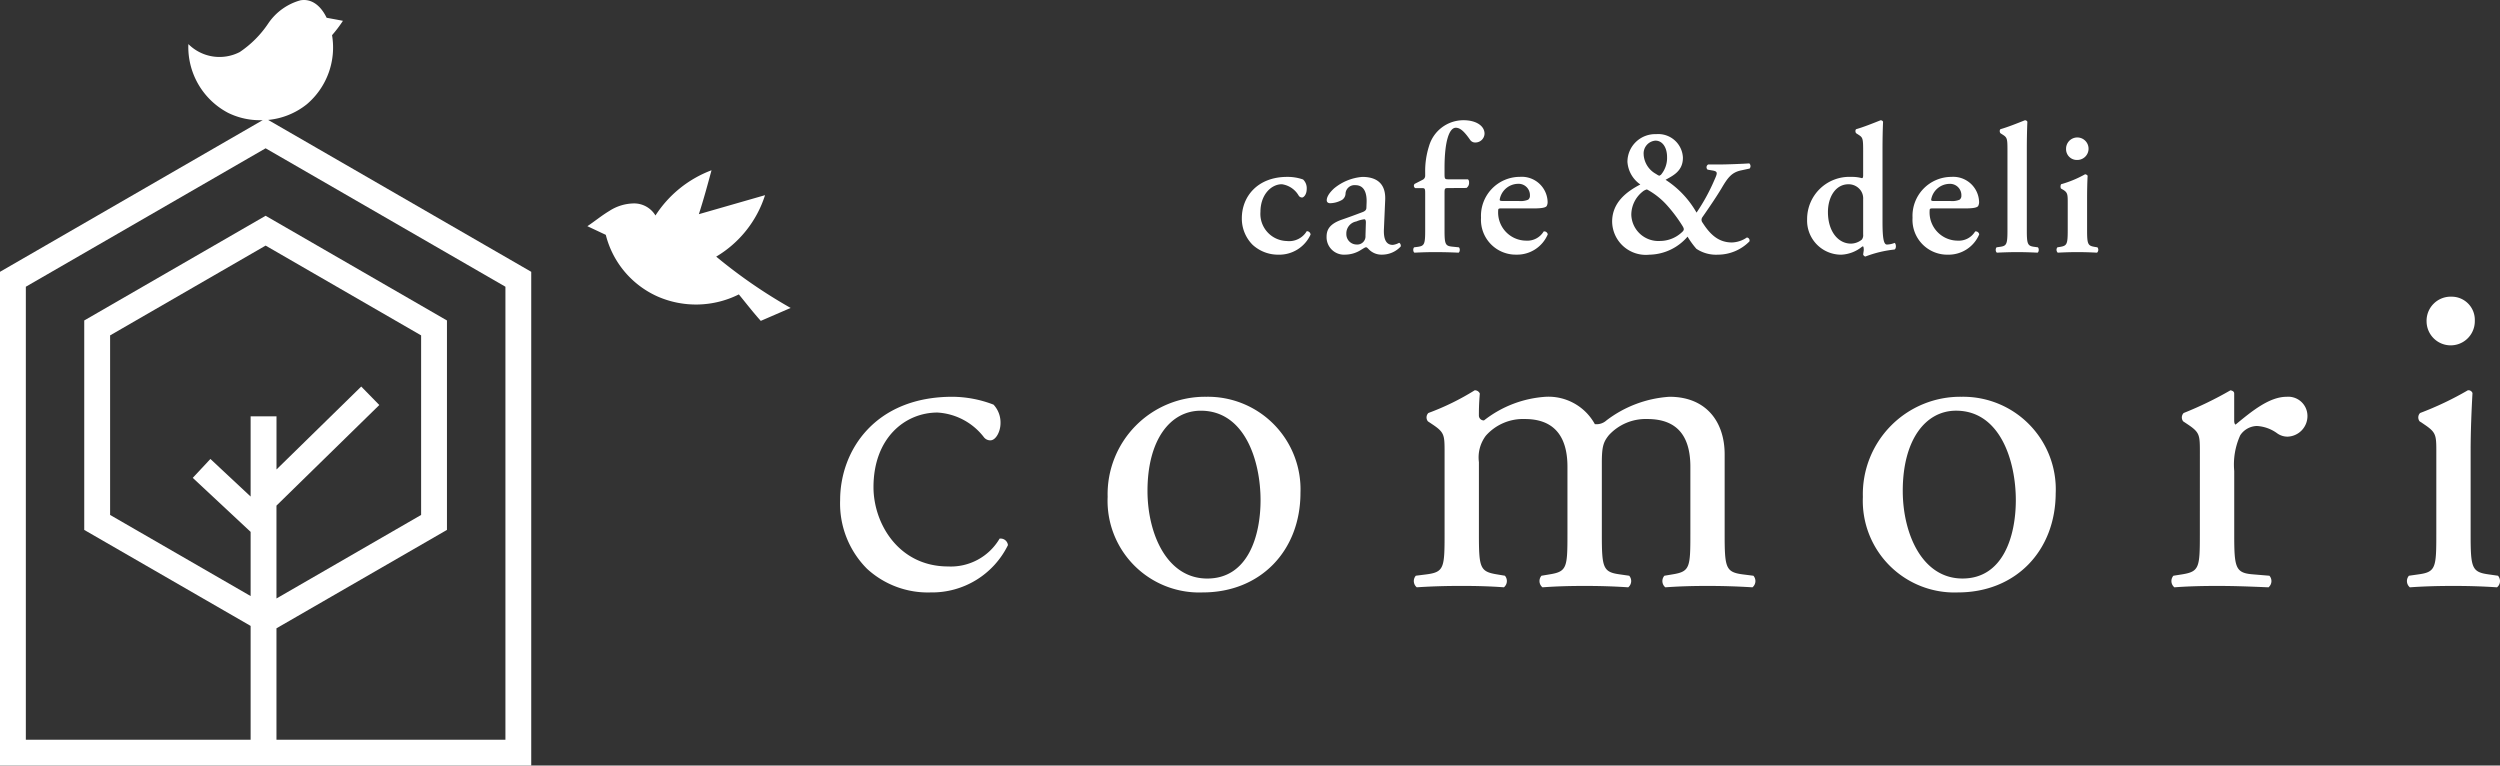 <svg id="グループ_504" data-name="グループ 504" xmlns="http://www.w3.org/2000/svg" xmlns:xlink="http://www.w3.org/1999/xlink" width="255.231" height="78.156" viewBox="0 0 255.231 78.156">
  <rect x="0" y="0" width="255.231" height="78.156" fill="#333333" stroke="none"/>
  <defs>
    <clipPath id="clip-path">
      <rect id="長方形_486" data-name="長方形 486" width="255.231" height="78.156" transform="translate(0 0)" fill="none"/>
    </clipPath>
  </defs>
  <g id="グループ_503" data-name="グループ 503" clip-path="url(#clip-path)">
    <path id="パス_597" data-name="パス 597" d="M224.591,46.235c0-1.846,0-2.082-1.278-2.934l-.426-.284a.647.647,0,0,1,.048-.852,36.776,36.776,0,0,0,4.78-2.319c.236.047.379.142.379.331v2.746c0,.236.047.378.141.425,1.657-1.373,3.455-2.839,5.207-2.839a1.96,1.96,0,0,1,2.13,1.892,2.1,2.1,0,0,1-2.035,2.178,1.82,1.82,0,0,1-1.042-.331,3.877,3.877,0,0,0-2.082-.758,2.1,2.1,0,0,0-1.7.947,7.191,7.191,0,0,0-.615,3.645v6.436c0,3.408.1,3.976,1.892,4.118l1.7.142a.826.826,0,0,1-.094,1.183c-2.225-.095-3.6-.142-5.254-.142-1.7,0-3.124.047-4.354.142a.828.828,0,0,1-.1-1.183l.9-.142c1.751-.284,1.8-.71,1.8-4.118Z" fill="#fff"/>
    <path id="パス_598" data-name="パス 598" d="M248.73,46.235c0-1.846,0-2.082-1.278-2.935l-.426-.283a.647.647,0,0,1,.048-.852,32.6,32.6,0,0,0,4.875-2.32.437.437,0,0,1,.473.285c-.094,1.656-.189,3.928-.189,5.868v8.52c0,3.408.1,3.881,1.8,4.118l.994.142a.826.826,0,0,1-.1,1.183c-1.419-.095-2.791-.142-4.449-.142-1.7,0-3.124.047-4.449.142a.828.828,0,0,1-.094-1.183l.994-.142c1.751-.237,1.8-.71,1.8-4.118Zm3.929-13.489a2.462,2.462,0,0,1-4.923.1,2.461,2.461,0,0,1,2.556-2.557,2.366,2.366,0,0,1,2.367,2.462" fill="#fff"/>
    <path id="パス_599" data-name="パス 599" d="M101.435,41.313a2.679,2.679,0,0,1,.71,1.893c0,.852-.474,1.751-1.041,1.751a.825.825,0,0,1-.663-.331,6.454,6.454,0,0,0-4.733-2.508c-3.314,0-6.531,2.6-6.531,7.62,0,3.692,2.555,8.093,7.62,8.093a5.772,5.772,0,0,0,5.253-2.84.748.748,0,0,1,.853.663A8.627,8.627,0,0,1,95,60.482a9.166,9.166,0,0,1-6.484-2.414,9.42,9.42,0,0,1-2.745-7.005c0-5.111,3.6-10.555,11.453-10.555a11.806,11.806,0,0,1,4.213.805" fill="#fff"/>
    <path id="パス_600" data-name="パス 600" d="M132.768,50.306c0,5.915-4.07,10.176-9.986,10.176a9.357,9.357,0,0,1-9.7-9.751A9.946,9.946,0,0,1,123.16,40.508a9.455,9.455,0,0,1,9.608,9.8m-10.175-8.378c-3.124,0-5.443,2.981-5.443,8.188,0,4.308,1.94,8.946,6.1,8.946s5.443-4.355,5.443-8c0-4.023-1.609-9.134-6.1-9.134" fill="#fff"/>
    <path id="パス_601" data-name="パス 601" d="M172.574,47.655c0-3.219-1.42-4.876-4.4-4.876a5.1,5.1,0,0,0-3.929,1.657c-.568.71-.71,1.183-.71,2.84v7.241c0,3.408.1,3.882,1.8,4.118l.994.143a.827.827,0,0,1-.1,1.182c-1.42-.094-2.792-.141-4.45-.141-1.7,0-2.981.047-4.306.141a.827.827,0,0,1-.1-1.182l.852-.143c1.752-.284,1.8-.71,1.8-4.118V47.655c0-3.172-1.419-4.876-4.354-4.876a5.074,5.074,0,0,0-3.975,1.7,3.686,3.686,0,0,0-.71,2.7v7.336c0,3.408.094,3.834,1.8,4.118l.852.143a.827.827,0,0,1-.1,1.182c-1.278-.094-2.65-.141-4.307-.141-1.7,0-3.124.047-4.591.141a.826.826,0,0,1-.094-1.182l1.135-.143c1.751-.236,1.8-.71,1.8-4.118V46.234c0-1.845,0-2.082-1.278-2.934l-.426-.284a.645.645,0,0,1,.048-.852,25.8,25.8,0,0,0,4.732-2.319.552.552,0,0,1,.521.331c-.094,1.089-.094,1.8-.094,2.224a.5.5,0,0,0,.52.522,11.378,11.378,0,0,1,6.3-2.414,5.4,5.4,0,0,1,5.017,2.792,1.5,1.5,0,0,0,1.184-.378,11.856,11.856,0,0,1,6.436-2.414c3.787,0,5.633,2.6,5.633,5.869v8.14c0,3.408.1,3.882,1.8,4.118l1.135.143a.827.827,0,0,1-.094,1.182c-1.562-.094-2.935-.141-4.591-.141-1.7,0-2.982.047-4.308.141a.827.827,0,0,1-.094-1.182l.852-.143c1.751-.284,1.8-.71,1.8-4.118Z" fill="#fff"/>
    <path id="パス_602" data-name="パス 602" d="M209.871,50.306c0,5.915-4.07,10.176-9.986,10.176a9.357,9.357,0,0,1-9.7-9.751,9.946,9.946,0,0,1,10.081-10.223,9.455,9.455,0,0,1,9.608,9.8M199.7,41.928c-3.124,0-5.443,2.981-5.443,8.188,0,4.308,1.94,8.946,6.1,8.946s5.443-4.355,5.443-8c0-4.023-1.609-9.134-6.1-9.134" fill="#fff"/>
    <path id="パス_603" data-name="パス 603" d="M133.03,18.32a1.218,1.218,0,0,1,.376.96c0,.6-.32.884-.47.884a.407.407,0,0,1-.358-.207,2.362,2.362,0,0,0-1.712-1.148c-1.073,0-2.184,1.054-2.184,2.823a2.769,2.769,0,0,0,2.692,2.974,2.089,2.089,0,0,0,2.032-1,.369.369,0,0,1,.395.339A3.515,3.515,0,0,1,130.489,26a3.833,3.833,0,0,1-2.616-1.016,3.786,3.786,0,0,1-1.091-2.71c0-2.2,1.6-4.215,4.629-4.215a4.79,4.79,0,0,1,1.619.263" fill="#fff"/>
    <path id="パス_604" data-name="パス 604" d="M141.29,23.344c-.056,1.092.227,1.657.9,1.657a1.73,1.73,0,0,0,.64-.208c.094,0,.225.208.169.377a2.6,2.6,0,0,1-1.882.827,1.8,1.8,0,0,1-1.355-.526c-.132-.132-.207-.226-.3-.226s-.226.094-.508.263a3.038,3.038,0,0,1-1.6.489,1.783,1.783,0,0,1-1.92-1.825c0-.677.264-1.3,1.563-1.75.658-.226,1.373-.489,2.07-.753.376-.132.433-.3.433-.489l.019-.489c.037-.96-.227-1.788-1.149-1.788a.923.923,0,0,0-1,.828.808.808,0,0,1-.357.677,2.6,2.6,0,0,1-1.205.339c-.245,0-.358-.132-.358-.3,0-.226.113-.621.734-1.2a5.165,5.165,0,0,1,2.9-1.186c1.486,0,2.409.7,2.333,2.352Zm-1.844-.64c0-.207-.056-.32-.151-.32a3.053,3.053,0,0,0-.827.226,1.238,1.238,0,0,0-1.017,1.261,1.055,1.055,0,0,0,1.054,1.092.837.837,0,0,0,.9-.9Z" fill="#fff"/>
    <path id="パス_605" data-name="パス 605" d="M147.876,19.2c-.4,0-.4.038-.4.583V23.5c0,1.393.075,1.6.734,1.675l.734.075c.131.132.113.47-.038.546-.847-.038-1.581-.057-2.465-.057-.621,0-1.261.019-2.033.057-.15-.076-.169-.414-.038-.546l.415-.056c.64-.095.715-.3.715-1.694V19.768c0-.507-.019-.564-.339-.564h-.677a.276.276,0,0,1-.057-.433l.809-.414a.451.451,0,0,0,.264-.414V17.6a8.4,8.4,0,0,1,.395-2.691,3.657,3.657,0,0,1,3.519-2.635c1.3,0,2.146.584,2.146,1.374a.932.932,0,0,1-.922.9.617.617,0,0,1-.546-.263c-.6-.866-1.017-1.243-1.468-1.243-.64,0-1.148,1.28-1.148,4.1v.564c0,.565.019.6.414.6h1.976a.367.367,0,0,1,.113.3.62.62,0,0,1-.264.583Z" fill="#fff"/>
    <path id="パス_606" data-name="パス 606" d="M153.352,21.274c-.358,0-.4.019-.4.245a2.878,2.878,0,0,0,2.841,3.049,1.951,1.951,0,0,0,1.807-.941.362.362,0,0,1,.414.3,3.393,3.393,0,0,1-3.18,2.07,3.554,3.554,0,0,1-3.633-3.764,3.98,3.98,0,0,1,3.971-4.178A2.641,2.641,0,0,1,158,20.6a.861.861,0,0,1-.094.433c-.113.169-.546.244-1.3.244Zm1.731-.752a1.978,1.978,0,0,0,.922-.132.476.476,0,0,0,.189-.4,1.161,1.161,0,0,0-1.243-1.223,1.929,1.929,0,0,0-1.844,1.619c0,.075.038.132.264.132Z" fill="#fff"/>
    <path id="パス_607" data-name="パス 607" d="M171.812,16.117c0,1.412-1.129,1.863-1.769,2.24a9.667,9.667,0,0,1,3.161,3.35,19.6,19.6,0,0,0,1.807-3.293c.32-.716.4-.9-.132-1l-.545-.094a.324.324,0,0,1,.056-.527h1.035c.96,0,2.729-.076,3.162-.113a.377.377,0,0,1,.037.527l-.865.188c-.979.207-1.374.752-2.014,1.845-.452.752-1.129,1.769-1.957,2.954a.458.458,0,0,0,.037.546c.791,1.242,1.657,2.014,2.993,2.014a2.831,2.831,0,0,0,1.524-.509.31.31,0,0,1,.264.4A4.534,4.534,0,0,1,175.387,26a3.617,3.617,0,0,1-2.2-.6,8.567,8.567,0,0,1-.9-1.241,5.257,5.257,0,0,1-3.9,1.843,3.442,3.442,0,0,1-3.8-3.368c0-1.957,1.467-3.067,2.879-3.8a3.054,3.054,0,0,1-1.317-2.314,2.833,2.833,0,0,1,2.936-2.824,2.516,2.516,0,0,1,2.729,2.428m-3.689,3.219a1.053,1.053,0,0,0-.433.226,3.033,3.033,0,0,0-1.148,2.352A2.768,2.768,0,0,0,169.5,24.6a3.279,3.279,0,0,0,2.183-.866c.282-.244.282-.357.056-.715a14.98,14.98,0,0,0-1.524-2.032,7.629,7.629,0,0,0-2.089-1.656m-.32-3.52a2.423,2.423,0,0,0,1.28,1.958,1.365,1.365,0,0,0,.3.169c.056,0,.15-.076.188-.1a2.662,2.662,0,0,0,.621-1.806c0-.978-.47-1.675-1.186-1.675a1.308,1.308,0,0,0-1.2,1.449" fill="#fff"/>
    <path id="パス_608" data-name="パス 608" d="M192.19,22.667c0,1.713.132,2.3.452,2.3a2.275,2.275,0,0,0,.79-.17c.151.114.189.566-.018.678a11.633,11.633,0,0,0-2.974.716.313.313,0,0,1-.226-.208l.038-.282a1.072,1.072,0,0,0-.019-.527l-.094-.019a3.625,3.625,0,0,1-2.165.847,3.477,3.477,0,0,1-3.481-3.614,4.31,4.31,0,0,1,4.517-4.328,3.8,3.8,0,0,1,1.091.132c.075-.019.113-.094.113-.3V15.422c0-1.261-.038-1.375-.433-1.638l-.263-.169c-.113-.076-.132-.377,0-.433.734-.207,1.712-.6,2.465-.9a.254.254,0,0,1,.264.15c-.038.754-.057,1.92-.057,2.729Zm-1.976-2.315a1.418,1.418,0,0,0-.245-.9,1.517,1.517,0,0,0-1.261-.64c-1.279,0-2.089,1.261-2.089,2.842,0,1.938,1.017,3.218,2.353,3.218a1.791,1.791,0,0,0,1.11-.414.742.742,0,0,0,.132-.527Z" fill="#fff"/>
    <path id="パス_609" data-name="パス 609" d="M197.4,21.274c-.358,0-.4.019-.4.245a2.879,2.879,0,0,0,2.842,3.049,1.951,1.951,0,0,0,1.807-.941.362.362,0,0,1,.414.3A3.393,3.393,0,0,1,198.888,26a3.553,3.553,0,0,1-3.632-3.764,3.979,3.979,0,0,1,3.971-4.178A2.641,2.641,0,0,1,202.05,20.6a.861.861,0,0,1-.094.433c-.113.169-.546.244-1.3.244Zm1.731-.752a1.978,1.978,0,0,0,.922-.132.476.476,0,0,0,.189-.4A1.161,1.161,0,0,0,199,18.771a1.929,1.929,0,0,0-1.844,1.619c0,.075.038.132.264.132Z" fill="#fff"/>
    <path id="パス_610" data-name="パス 610" d="M204.947,15.422c0-1.261-.019-1.374-.489-1.675l-.207-.132c-.113-.075-.132-.376,0-.433.734-.207,1.713-.6,2.465-.9a.252.252,0,0,1,.264.15c-.038.753-.057,1.92-.057,2.729V23.5c0,1.392.076,1.6.715,1.693l.415.057c.131.131.112.47-.038.545-.772-.037-1.412-.056-2.108-.056-.621,0-1.261.019-2.033.056-.15-.075-.169-.414-.037-.545l.395-.057c.64-.094.715-.3.715-1.693Z" fill="#fff"/>
    <path id="パス_611" data-name="パス 611" d="M213.076,23.5c0,1.392.075,1.58.715,1.694l.339.056a.4.4,0,0,1-.038.546c-.7-.038-1.336-.057-2.033-.057-.621,0-1.261.019-1.976.057a.4.4,0,0,1-.037-.546l.338-.056c.64-.114.715-.3.715-1.694V20.728c0-.846,0-1.073-.47-1.355l-.226-.131a.507.507,0,0,1,.019-.434,11.094,11.094,0,0,0,2.446-1.015.344.344,0,0,1,.264.15c-.038.621-.056,1.524-.056,2.3Zm-2.146-8.3a1.148,1.148,0,1,1,1.148,1.13,1.1,1.1,0,0,1-1.148-1.13" fill="#fff"/>
    <path id="パス_612" data-name="パス 612" d="M27.376,12.243a7.435,7.435,0,0,0,3.955-1.605A7.6,7.6,0,0,0,33.9,3.592a13.182,13.182,0,0,0,1.111-1.467c-.6-.119-1.15-.214-1.665-.312C32.717.511,31.76-.157,30.674.031A5.842,5.842,0,0,0,27.382,2.4a10.62,10.62,0,0,1-2.909,2.915A4.5,4.5,0,0,1,19.231,4.5a7.59,7.59,0,0,0,4.048,7.017,7.337,7.337,0,0,0,3.54.749L0,27.75V78.156H54.235V27.75Zm-1.789,38.45L21.48,46.857l-1.8,1.928L25.587,54.3v6.553L11.241,52.572V34.241l15.876-9.167,15.876,9.167V52.572L28.225,61.1v-9.48l10.5-10.271-1.846-1.886-8.65,8.466V42.506H25.587ZM51.6,75.518H28.225V64.145L45.631,54.1V32.717L27.117,22.028,8.6,32.717V54.1L25.587,63.9V75.518H2.638V29.273L27.117,15.14,51.6,29.273Z" fill="#fff"/>
    <path id="パス_613" data-name="パス 613" d="M75.428,30.058a9.779,9.779,0,0,1-8.3.209,9.4,9.4,0,0,1-5.281-6.291l-1.881-.884c.755-.5,1.454-1.084,2.231-1.549a4.709,4.709,0,0,1,2.564-.775A2.541,2.541,0,0,1,66.917,22a11.7,11.7,0,0,1,5.724-4.617c-.406,1.5-.812,3-1.294,4.484l6.758-1.942A11.261,11.261,0,0,1,73.119,26.2a52.114,52.114,0,0,0,7.6,5.238l-3.048,1.321c-.756-.835-1.506-1.809-2.239-2.7" fill="#fff"/>
  </g>
</svg>
